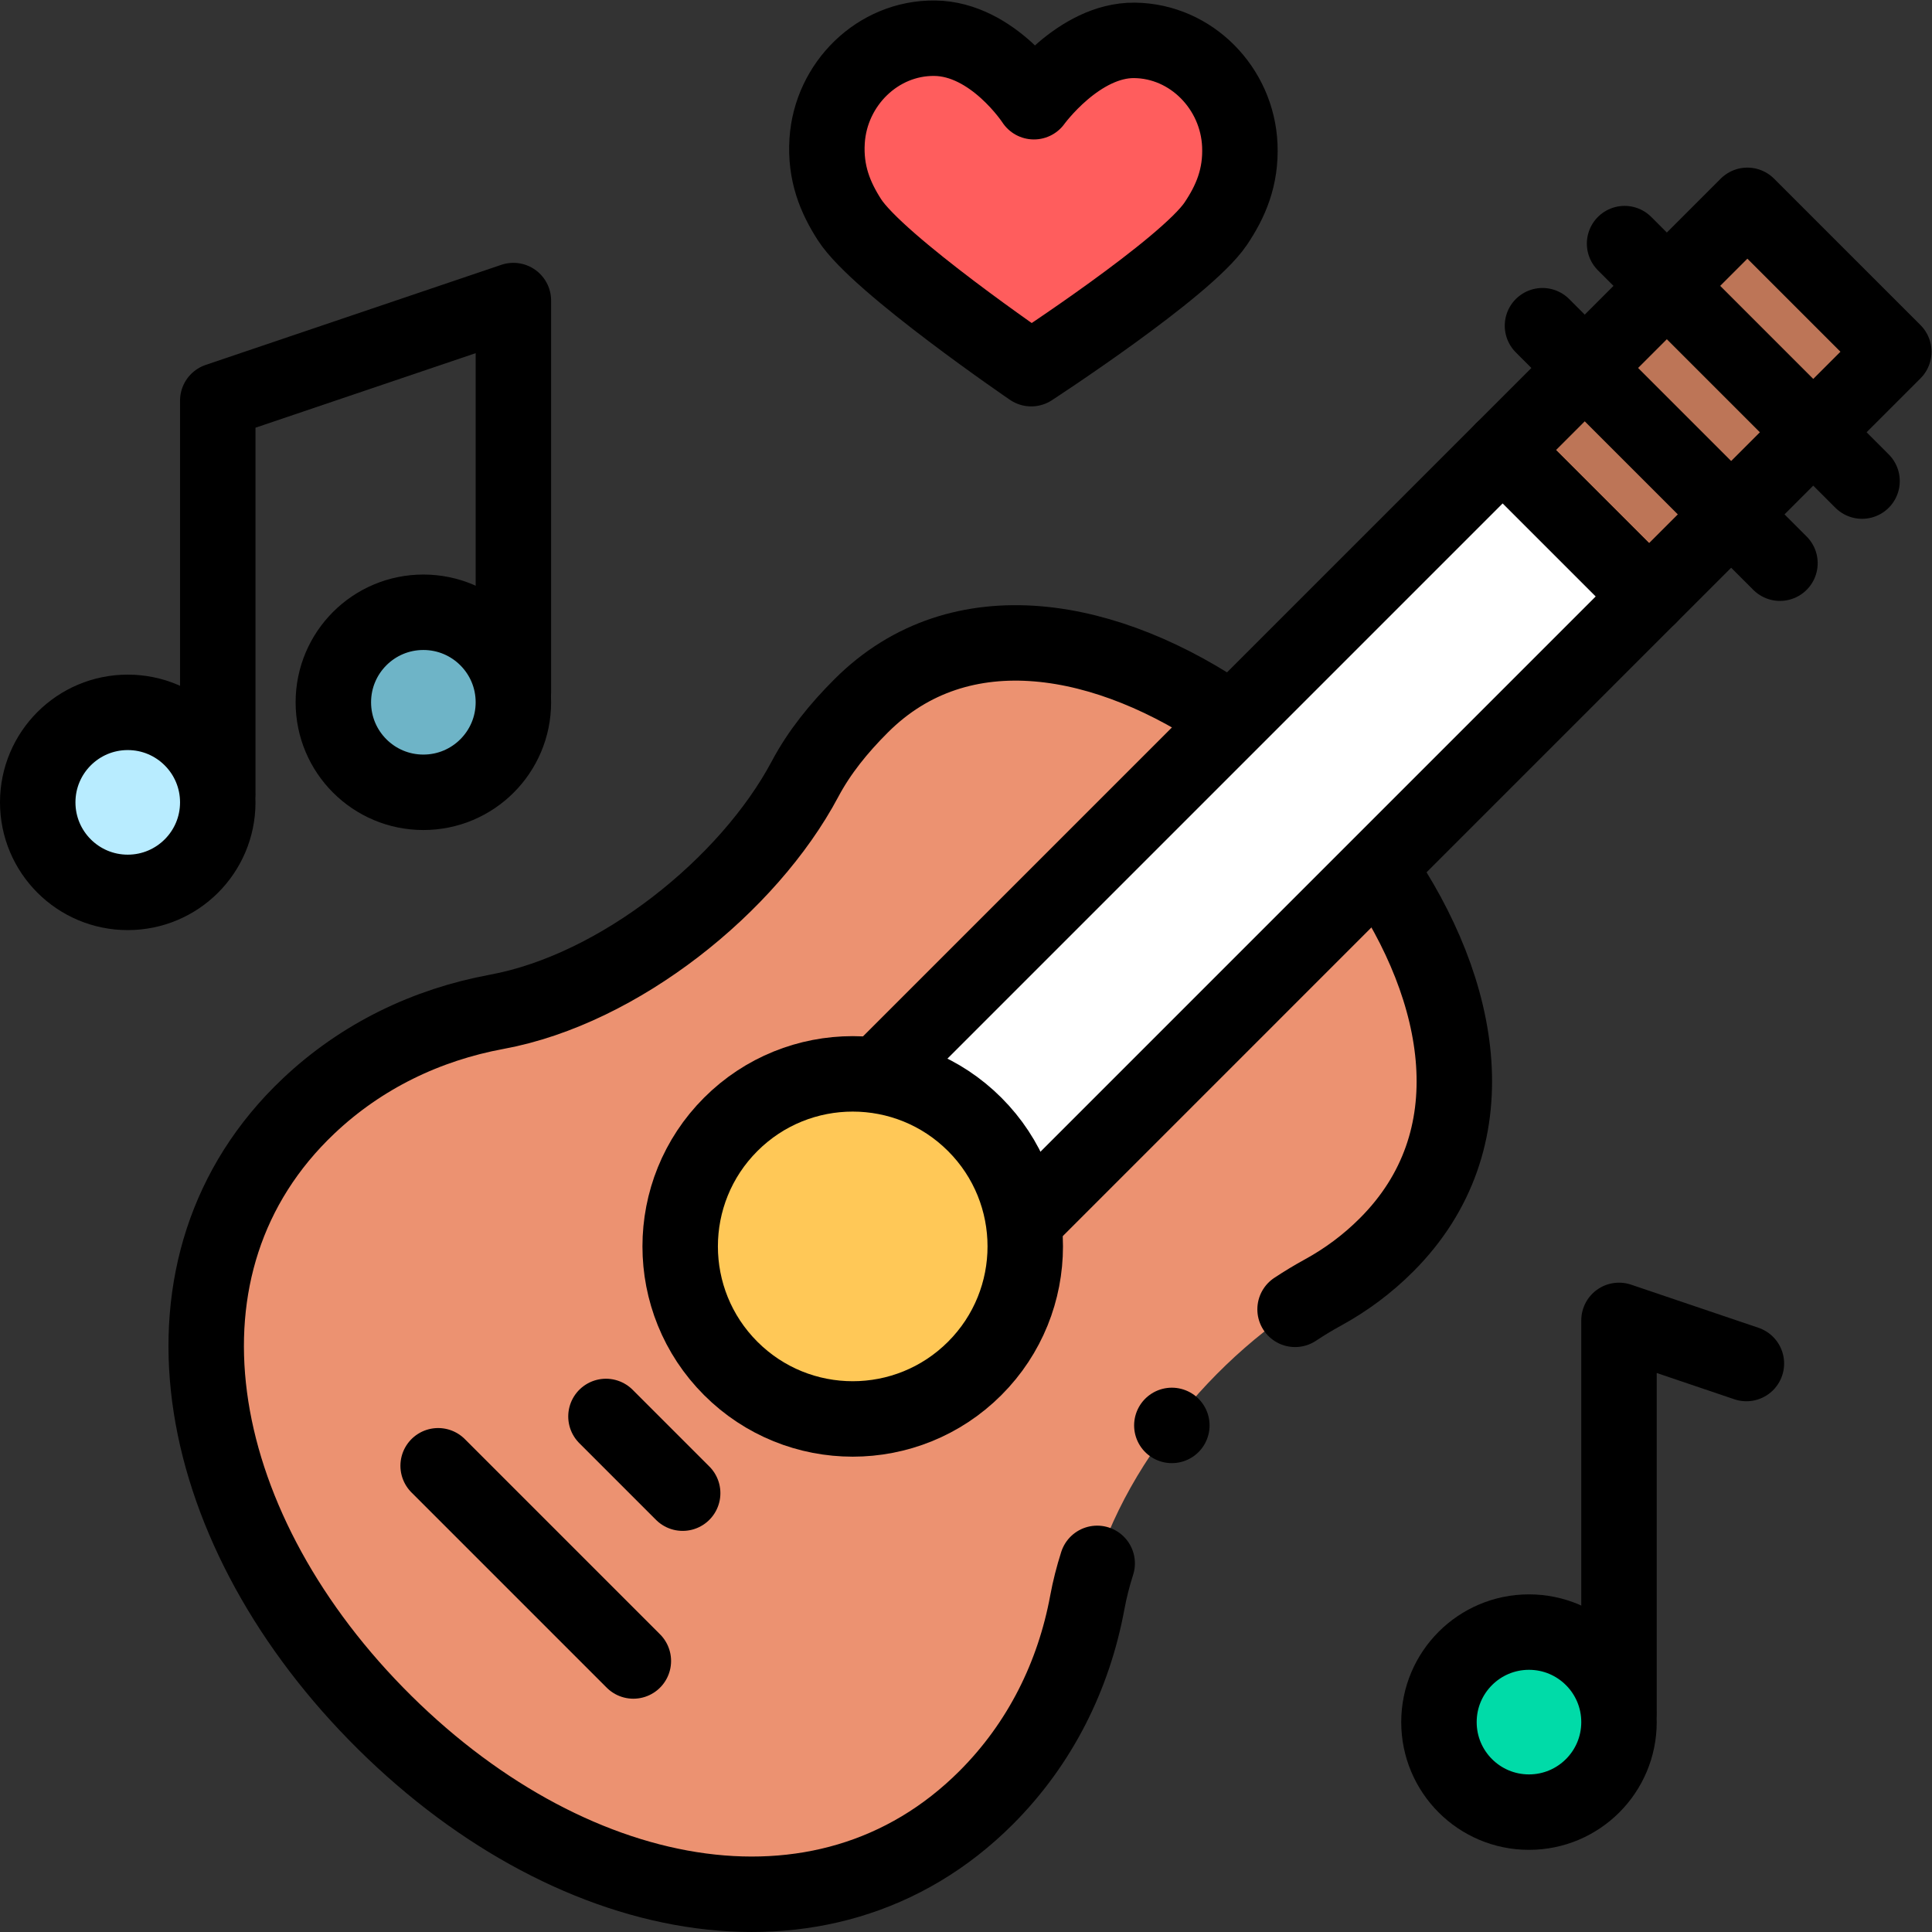 <?xml version="1.0" encoding="UTF-8" standalone="no"?>
<!-- Created with Inkscape (http://www.inkscape.org/) -->

<svg
   version="1.1"
   id="svg1908"
   xml:space="preserve"
   width="682.667"
   height="682.667"
   viewBox="0 0 682.667 682.667"
   xmlns="http://www.w3.org/2000/svg"
   xmlns:svg="http://www.w3.org/2000/svg"><rect x="0" y="0" width="682.667" height="682.667" fill="#333333" stroke="none"/><defs
     id="defs1912"><clipPath
       clipPathUnits="userSpaceOnUse"
       id="clipPath1922"><path
         d="M 0,512 H 512 V 0 H 0 Z"
         id="path1920" /></clipPath></defs><g
     id="g1914"
     transform="matrix(1.333,0,0,-1.333,0,682.667)"><g
       id="g1916"><g
         id="g1918"
         clip-path="url(#clipPath1922)"><g
           id="g1924"
           transform="translate(326.577,321.084)"><path
             d="m 0,0 c -32.707,22.76 -71.977,30.273 -98.313,3.935 -5.936,-5.931 -11.081,-12.269 -14.858,-19.376 -14.979,-28.176 -49.262,-55.73 -81.71,-61.718 -18.612,-3.437 -35.872,-11.715 -49.893,-24.977 -44.137,-41.765 -31.797,-110.27 17.859,-161.088 50.111,-51.276 118.525,-65.467 161.746,-22.25 14.338,14.342 23.221,32.322 26.816,51.775 6.053,32.76 34.248,66.704 62.49,82.148 6.087,3.33 11.749,7.522 16.821,12.598 27.733,27.734 20.5,67.31 -2.186,100.11"
             style="fill:#ec9271;fill-opacity:1;fill-rule:nonzero;stroke:none"
             id="path1926" /></g><g
           id="g1928"
           transform="translate(343.295,165.054)"><path
             d="m 0,0 c 2.462,1.627 4.94,3.124 7.418,4.479 6.087,3.33 11.749,7.522 16.822,12.599 27.733,27.733 20.5,67.309 -2.186,100.11"
             style="fill:none;stroke:#000000;stroke-width:20;stroke-linecap:round;stroke-linejoin:round;stroke-miterlimit:10;stroke-dasharray:none;stroke-opacity:1"
             id="path1930" /></g><g
           id="g1932"
           transform="translate(310.629,134.285)"><path
             d="M 0,0 V 0"
             style="fill:none;stroke:#000000;stroke-width:20;stroke-linecap:round;stroke-linejoin:round;stroke-miterlimit:10;stroke-dasharray:none;stroke-opacity:1"
             id="path1934" /></g><g
           id="g1936"
           transform="translate(326.577,321.084)"><path
             d="m 0,0 c -32.707,22.76 -71.977,30.273 -98.313,3.935 -5.936,-5.931 -11.081,-12.269 -14.858,-19.376 -14.979,-28.176 -49.262,-55.73 -81.71,-61.718 -18.612,-3.437 -35.872,-11.715 -49.893,-24.977 -44.137,-41.765 -31.797,-110.27 17.859,-161.088 50.111,-51.276 118.525,-65.467 161.746,-22.25 14.338,14.342 23.221,32.322 26.816,51.775 0.636,3.438 1.515,6.889 2.612,10.33"
             style="fill:none;stroke:#000000;stroke-width:20;stroke-linecap:round;stroke-linejoin:round;stroke-miterlimit:10;stroke-dasharray:none;stroke-opacity:1"
             id="path1938" /></g><g
           id="g1940"
           transform="translate(398.319,392.825)"><path
             d="M 0,0 64.869,64.873 103.681,26.069 38.808,-38.808 Z"
             style="fill:#bd7557;fill-opacity:1;fill-rule:nonzero;stroke:none"
             id="path1942" /></g><g
           id="g1944"
           transform="translate(398.319,392.825)"><path
             d="M 0,0 64.869,64.873 103.681,26.069 38.808,-38.808 Z"
             style="fill:none;stroke:#000000;stroke-width:20;stroke-linecap:round;stroke-linejoin:round;stroke-miterlimit:10;stroke-dasharray:none;stroke-opacity:1"
             id="path1946" /></g><g
           id="g1948"
           transform="translate(273.152,191.267)"><path
             d="m 0,0 0.612,-0.612 163.361,163.365 -38.811,38.803 -163.357,-163.361 0.61,-0.61"
             style="fill:#ffffff;fill-opacity:1;fill-rule:nonzero;stroke:#000000;stroke-width:20;stroke-linecap:round;stroke-linejoin:round;stroke-miterlimit:10;stroke-dasharray:none;stroke-opacity:1"
             id="path1950" /></g><g
           id="g1952"
           transform="translate(116.143,123.587)"><path
             d="M 0,0 51.745,-51.745"
             style="fill:none;stroke:#000000;stroke-width:20;stroke-linecap:round;stroke-linejoin:round;stroke-miterlimit:10;stroke-dasharray:none;stroke-opacity:1"
             id="path1954" /></g><g
           id="g1956"
           transform="translate(430.638,447.553)"><path
             d="M 0,0 62.949,-62.949"
             style="fill:none;stroke:#000000;stroke-width:20;stroke-linecap:round;stroke-linejoin:round;stroke-miterlimit:10;stroke-dasharray:none;stroke-opacity:1"
             id="path1958" /></g><g
           id="g1960"
           transform="translate(408.876,425.791)"><path
             d="M 0,0 62.949,-62.949"
             style="fill:none;stroke:#000000;stroke-width:20;stroke-linecap:round;stroke-linejoin:round;stroke-miterlimit:10;stroke-dasharray:none;stroke-opacity:1"
             id="path1962" /></g><g
           id="g1964"
           transform="translate(160.626,136.659)"><path
             d="M 0,0 20.333,-20.333"
             style="fill:none;stroke:#000000;stroke-width:20;stroke-linecap:round;stroke-linejoin:round;stroke-miterlimit:10;stroke-dasharray:none;stroke-opacity:1"
             id="path1966" /></g><g
           id="g1968"
           transform="translate(258.378,214.078)"><path
             d="m 0,0 c -17.863,17.858 -46.824,17.858 -64.683,0 -17.862,-17.863 -17.862,-46.82 0,-64.683 17.859,-17.862 46.82,-17.862 64.683,0 C 17.858,-46.82 17.858,-17.863 0,0"
             style="fill:#ffc857;fill-opacity:1;fill-rule:nonzero;stroke:none"
             id="path1970" /></g><g
           id="g1972"
           transform="translate(258.378,214.078)"><path
             d="m 0,0 c -17.863,17.858 -46.824,17.858 -64.683,0 -17.862,-17.863 -17.862,-46.82 0,-64.683 17.859,-17.862 46.82,-17.862 64.683,0 C 17.858,-46.82 17.858,-17.863 0,0 Z"
             style="fill:none;stroke:#000000;stroke-width:20;stroke-linecap:round;stroke-linejoin:round;stroke-miterlimit:10;stroke-dasharray:none;stroke-opacity:1"
             id="path1974" /></g><g
           id="g1976"
           transform="translate(57.725,302.108)"><path
             d="m 0,0 v 103.818 l 78.362,26.53 V 26.529"
             style="fill:none;stroke:#000000;stroke-width:20;stroke-linecap:round;stroke-linejoin:round;stroke-miterlimit:10;stroke-dasharray:none;stroke-opacity:1"
             id="path1978" /></g><g
           id="g1980"
           transform="translate(57.725,299.44)"><path
             d="m 0,0 c 0,-13.179 -10.684,-23.862 -23.862,-23.862 -13.179,0 -23.863,10.683 -23.863,23.862 0,13.179 10.684,23.862 23.863,23.862 C -10.684,23.862 0,13.179 0,0"
             style="fill:#b8ecff;fill-opacity:1;fill-rule:nonzero;stroke:none"
             id="path1982" /></g><g
           id="g1984"
           transform="translate(57.725,299.44)"><path
             d="m 0,0 c 0,-13.179 -10.684,-23.862 -23.862,-23.862 -13.179,0 -23.863,10.683 -23.863,23.862 0,13.179 10.684,23.862 23.863,23.862 C -10.684,23.862 0,13.179 0,0 Z"
             style="fill:none;stroke:#000000;stroke-width:20;stroke-linecap:round;stroke-linejoin:round;stroke-miterlimit:10;stroke-dasharray:none;stroke-opacity:1"
             id="path1986" /></g><g
           id="g1988"
           transform="translate(136.087,325.97)"><path
             d="m 0,0 c 0,-13.179 -10.684,-23.862 -23.862,-23.862 -13.179,0 -23.863,10.683 -23.863,23.862 0,13.179 10.684,23.862 23.863,23.862 C -10.684,23.862 0,13.179 0,0"
             style="fill:#6eb4c7;fill-opacity:1;fill-rule:nonzero;stroke:none"
             id="path1990" /></g><g
           id="g1992"
           transform="translate(136.087,325.97)"><path
             d="m 0,0 c 0,-13.179 -10.684,-23.862 -23.862,-23.862 -13.179,0 -23.863,10.683 -23.863,23.862 0,13.179 10.684,23.862 23.863,23.862 C -10.684,23.862 0,13.179 0,0 Z"
             style="fill:none;stroke:#000000;stroke-width:20;stroke-linecap:round;stroke-linejoin:round;stroke-miterlimit:10;stroke-dasharray:none;stroke-opacity:1"
             id="path1994" /></g><g
           id="g1996"
           transform="translate(429.158,58.304)"><path
             d="M 0,0 V 103.818 L 33.771,92.385"
             style="fill:none;stroke:#000000;stroke-width:20;stroke-linecap:round;stroke-linejoin:round;stroke-miterlimit:10;stroke-dasharray:none;stroke-opacity:1"
             id="path1998" /></g><g
           id="g2000"
           transform="translate(429.158,55.637)"><path
             d="m 0,0 c 0,-13.179 -10.684,-23.862 -23.862,-23.862 -13.179,0 -23.863,10.683 -23.863,23.862 0,13.179 10.684,23.862 23.863,23.862 C -10.684,23.862 0,13.179 0,0"
             style="fill:#00dba8;fill-opacity:1;fill-rule:nonzero;stroke:none"
             id="path2002" /></g><g
           id="g2004"
           transform="translate(429.158,55.637)"><path
             d="m 0,0 c 0,-13.179 -10.684,-23.862 -23.862,-23.862 -13.179,0 -23.863,10.683 -23.863,23.862 0,13.179 10.684,23.862 23.863,23.862 C -10.684,23.862 0,13.179 0,0 Z"
             style="fill:none;stroke:#000000;stroke-width:20;stroke-linecap:round;stroke-linejoin:round;stroke-miterlimit:10;stroke-dasharray:none;stroke-opacity:1"
             id="path2006" /></g><g
           id="g2008"
           transform="translate(300.731,501.427)"><path
             d="m 0,0 c -14.841,0.16 -26.663,-16.262 -26.663,-16.262 0,0 -10.805,16.666 -26.313,16.834 -15.084,0.162 -27.536,-12.146 -28.504,-27.2 -0.546,-8.506 2.127,-15.012 5.929,-20.919 7.597,-11.803 48.174,-39.479 48.174,-39.479 0,0 41.01,26.693 48.912,38.432 3.937,5.85 6.742,12.271 6.378,20.785 C 27.269,-12.737 15.085,-0.163 0,0"
             style="fill:#ff5d5d;fill-opacity:1;fill-rule:nonzero;stroke:none"
             id="path2010" /></g><g
           id="g2012"
           transform="translate(300.731,501.427)"><path
             d="m 0,0 c -14.841,0.16 -26.663,-16.262 -26.663,-16.262 0,0 -10.805,16.666 -26.313,16.834 -15.084,0.162 -27.536,-12.146 -28.504,-27.2 -0.546,-8.506 2.127,-15.012 5.929,-20.919 7.597,-11.803 48.174,-39.479 48.174,-39.479 0,0 41.01,26.693 48.912,38.432 3.937,5.85 6.742,12.271 6.378,20.785 C 27.269,-12.737 15.085,-0.163 0,0 Z"
             style="fill:none;stroke:#000000;stroke-width:20;stroke-linecap:round;stroke-linejoin:round;stroke-miterlimit:10;stroke-dasharray:none;stroke-opacity:1"
             id="path2014" /></g></g></g></g></svg>
